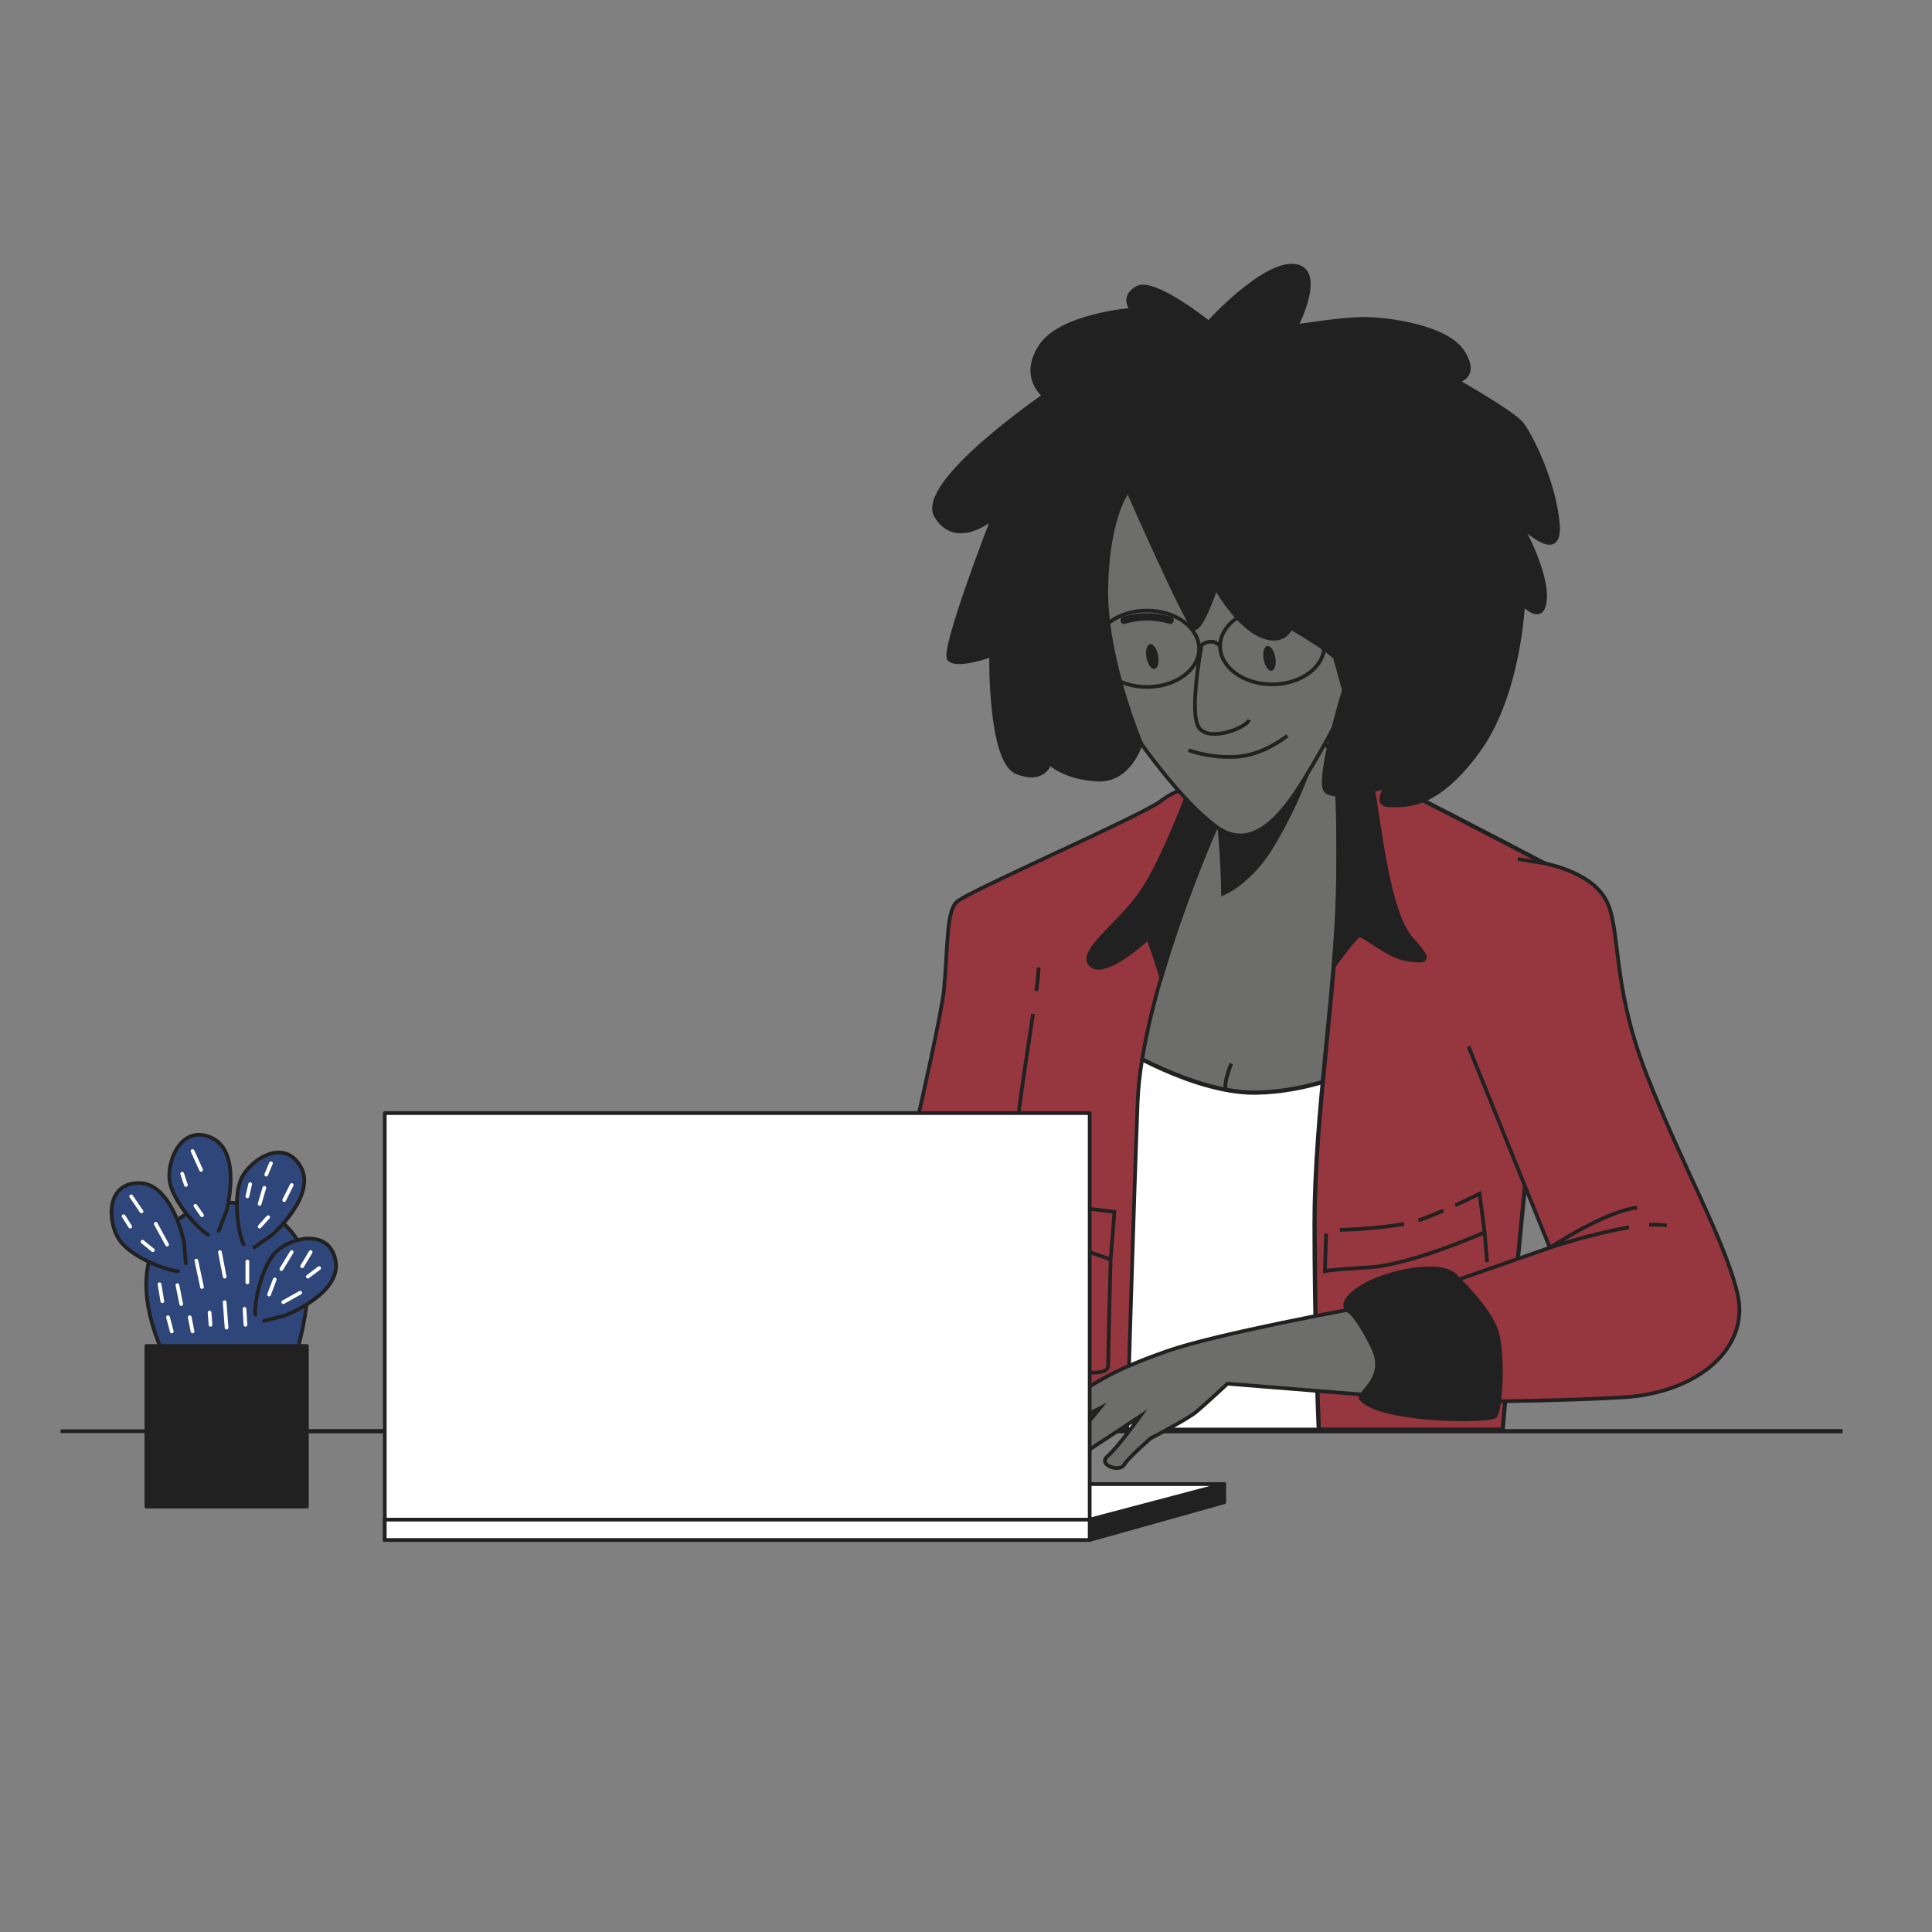 <svg width="522" height="522" viewBox="0 0 522 522" fill="none" xmlns="http://www.w3.org/2000/svg">
<rect x="0" y="0" width="522" height="522" fill="#808080" stroke="none"/>
<g clip-path="url(#clip0_365_8327)">
<path d="M50.638 386.691H16.367" stroke="#222121" stroke-miterlimit="10"/>
<path d="M497.825 386.122H61.804V387.26H497.825V386.122Z" fill="#222121"/>
<mask id="mask0_365_8327" style="mask-type:luminance" maskUnits="userSpaceOnUse" x="0" y="0" width="522" height="522">
<path d="M522 0H0V522H522V0Z" fill="white"/>
</mask>
<g mask="url(#mask0_365_8327)">
<path d="M366.147 386.304L373.477 274.989L378.872 222.063L364.075 205.547L356.654 200.152C356.654 200.152 346.205 209.258 338.796 211.273C331.386 213.287 324.261 215.324 324.261 215.324C324.261 215.324 298.982 262.856 296.944 284.424C294.907 305.993 291.549 385.895 291.549 385.895L294.361 386.304H366.147Z" fill="#6D6D6C"/>
<path d="M366.147 386.304L366.716 386.339L374.046 275.034L379.464 221.869L364.462 205.126L356.62 199.424L356.278 199.72C356.278 199.72 356.119 199.856 355.823 200.107C354.776 200.983 352.067 203.214 348.812 205.434C345.568 207.653 341.766 209.872 338.648 210.715C331.238 212.729 324.113 214.767 324.102 214.767L323.874 214.835L323.76 215.051C323.76 215.051 317.432 226.945 310.853 241.549C304.274 256.152 297.422 273.429 296.387 284.367C294.349 305.982 290.991 385.861 290.991 385.872L290.969 386.384L294.326 386.874H366.682L366.716 386.339L366.147 386.304V385.735H294.406L291.64 385.326L291.561 385.895L292.13 385.917C292.13 385.917 292.187 384.665 292.278 382.446C292.949 366.864 295.738 303.318 297.525 284.481C298.515 273.851 305.333 256.573 311.9 242.027C315.178 234.742 318.399 228.141 320.801 223.349C321.996 220.959 322.998 219.012 323.692 217.681C324.386 216.337 324.773 215.609 324.773 215.598L324.272 215.324L324.432 215.871C324.432 215.871 326.207 215.359 328.916 214.596C331.625 213.833 335.256 212.82 338.955 211.819C342.791 210.772 347.275 207.96 350.849 205.422C354.412 202.873 357.03 200.596 357.041 200.585L356.665 200.152L356.335 200.608L363.711 205.968L378.303 222.256L372.93 274.943L365.6 386.27L366.169 386.304H366.147Z" fill="#222121"/>
<path d="M331.398 294.531C331.398 294.531 330.134 293.883 332.661 287.372" stroke="#222121" stroke-miterlimit="10"/>
<path d="M328.427 214.186C329.679 223.178 330.385 232.238 330.51 241.32C330.51 241.32 338.101 238.281 344.168 227.662C347.526 221.96 350.405 216.007 352.796 209.838L328.427 214.186Z" fill="#222121"/>
<path d="M328.427 214.186L327.869 214.266C329.121 223.235 329.815 232.272 329.941 241.332V242.163L330.726 241.856C330.806 241.822 338.523 238.715 344.669 227.947C348.038 222.222 350.94 216.235 353.342 210.043L353.706 209.099L327.801 213.72L327.88 214.266L328.438 214.186L328.541 214.744L352.909 210.396L352.807 209.838L352.272 209.634C349.893 215.768 347.025 221.698 343.679 227.378C340.685 232.625 337.327 235.983 334.721 238.032C333.423 239.056 332.308 239.75 331.523 240.194C331.136 240.41 330.828 240.57 330.612 240.661C330.51 240.706 330.43 240.74 330.373 240.763L330.305 240.797L330.521 241.321H331.09C330.965 232.215 330.259 223.121 329.007 214.107L328.45 214.186H328.427Z" fill="#222121"/>
<path d="M366.147 386.304L372.737 286.223C366.272 289.524 353.513 294.976 339.433 295.215C322.565 295.499 301.679 282.398 301.679 282.398L296.978 284.242V284.424C294.952 306.05 291.583 385.895 291.583 385.895L294.395 386.304H366.147Z" fill="white"/>
<path d="M366.147 386.304L366.716 386.338L373.374 285.255L372.486 285.71C366.067 288.988 353.376 294.406 339.433 294.645C339.251 294.645 339.08 294.645 338.898 294.645C330.658 294.645 321.404 291.47 314.233 288.283C310.648 286.689 307.586 285.096 305.412 283.901C304.331 283.309 303.466 282.808 302.886 282.455C302.294 282.102 301.986 281.909 301.986 281.909L301.747 281.761L296.421 283.855V284.424H296.99L296.421 284.367C294.395 306.038 291.026 385.86 291.026 385.872L291.003 386.384L294.361 386.873H366.682L366.716 386.338L366.147 386.304V385.735H294.44L291.674 385.325L291.595 385.894L292.164 385.917C292.164 385.917 292.221 384.665 292.312 382.446C292.983 366.875 295.783 303.364 297.559 284.481V284.458V284.253H296.99L297.195 284.777L301.895 282.933L301.691 282.398L301.383 282.876C301.383 282.876 306.528 286.097 313.767 289.33C321.017 292.551 330.362 295.783 338.887 295.783C339.069 295.783 339.262 295.783 339.445 295.783C353.661 295.544 366.488 290.047 372.999 286.723L372.737 286.222L372.168 286.188L365.578 386.27L366.147 386.304Z" fill="#222121"/>
<path d="M355.174 330.282C355.174 356.062 356.062 380.864 356.313 386.282H405.995C406.678 378.246 410.957 328.233 413.154 310.307C415.556 290.718 431.308 261.558 431.308 251.121C431.308 240.683 434.507 242.334 420.12 234.742C405.733 227.15 374 210.76 369.607 208.757C365.213 206.754 360.41 201.928 360.41 201.928C360.41 201.928 362.004 211.921 361.548 239.09C361.093 266.259 355.174 301.133 355.174 330.282Z" fill="#96363F"/>
<path d="M355.174 330.282H354.605C354.605 356.074 355.493 380.875 355.744 386.304L355.766 386.851H406.519L406.564 386.327C407.247 378.291 411.527 328.279 413.723 310.375C414.907 300.689 419.426 288.522 423.671 277.481C425.788 271.961 427.837 266.725 429.351 262.195C430.865 257.665 431.878 253.864 431.878 251.121C431.878 247.945 432.173 245.908 432.185 244.303C432.185 243.392 432.082 242.596 431.741 241.844C431.217 240.706 430.204 239.807 428.452 238.68C426.687 237.565 424.138 236.21 420.393 234.241C413.2 230.44 401.67 224.453 391.38 219.149C381.091 213.845 372.077 209.258 369.846 208.245C367.729 207.277 365.452 205.604 363.722 204.159C362.857 203.442 362.129 202.781 361.617 202.303C361.355 202.064 361.161 201.871 361.025 201.734C360.888 201.598 360.82 201.529 360.82 201.529L359.579 200.277L359.852 202.019C359.852 202.019 359.875 202.133 359.909 202.372C360.137 204.079 361.07 212.115 361.07 229.688C361.07 232.557 361.048 235.687 360.991 239.078C360.535 266.179 354.617 301.065 354.617 330.282H355.755C355.755 301.201 361.674 266.338 362.129 239.101C362.186 235.698 362.209 232.568 362.209 229.7C362.209 209.565 360.991 201.882 360.979 201.848L360.422 201.939L360.023 202.337C360.023 202.337 364.838 207.198 369.391 209.28C371.553 210.271 380.602 214.869 390.88 220.162C401.158 225.454 412.688 231.453 419.881 235.243C424.855 237.872 427.734 239.397 429.271 240.626C430.045 241.241 430.478 241.765 430.728 242.311C430.978 242.857 431.069 243.461 431.069 244.291C431.069 245.76 430.762 247.865 430.762 251.109C430.762 253.579 429.806 257.347 428.292 261.82C426.027 268.546 422.567 276.958 419.437 285.517C416.307 294.076 413.518 302.795 412.608 310.227C410.411 328.177 406.132 378.178 405.449 386.225L406.018 386.27V385.701H356.335V386.27L356.904 386.247C356.654 380.841 355.766 356.04 355.766 330.271H355.197L355.174 330.282Z" fill="#222121"/>
<path d="M360.41 202.03C360.41 202.03 362.004 212.024 361.548 239.192C361.457 246.022 360.991 253.397 360.41 261C361.776 259.122 366.181 253.124 367.239 252.782C368.434 252.384 374.831 258.382 380.021 259.179C385.211 259.976 387.215 259.976 381.626 253.978C376.038 247.979 373.659 230.406 371.633 217.214C371.246 214.391 370.631 211.603 369.778 208.882H369.641C365.202 206.833 360.41 202.03 360.41 202.03Z" fill="#222121"/>
<path d="M401.123 332.969L401.795 341.061M401.123 332.969L399.769 322.52C399.769 322.52 396.878 323.965 393.202 325.639M401.123 332.969C401.123 332.969 381.228 341.733 370.108 342.404C358.987 343.076 357.974 343.417 357.974 343.417L358.304 333.31M362.004 332.297C367.82 332.149 373.625 331.625 379.373 330.715M383.242 329.725C385.28 329.042 387.67 328.074 390.003 327.061M360.41 202.03C360.41 202.03 362.004 212.024 361.548 239.192C361.457 246.022 360.991 253.397 360.41 261C361.776 259.122 366.181 253.124 367.239 252.782C368.434 252.384 374.831 258.382 380.021 259.179C385.211 259.976 387.215 259.976 381.626 253.978C376.038 247.979 373.659 230.406 371.633 217.214C371.246 214.391 370.631 211.603 369.778 208.882H369.641C365.202 206.833 360.41 202.03 360.41 202.03Z" stroke="#222121" stroke-miterlimit="10"/>
<path d="M248.628 386.304H304.536C304.661 381.922 306.277 326.23 307.37 297.809C308.508 268.216 328.586 223.326 328.586 223.326C328.586 223.326 331.272 216.997 328.427 214.152C325.581 211.306 318.752 212.445 313.63 216.428C308.508 220.412 261.273 240.9 258.428 243.745C255.582 246.591 256.151 256.265 255.013 267.647C253.875 279.029 235.095 357.565 235.095 357.565C235.095 357.565 229.973 358.703 228.265 359.841C226.558 360.979 226.558 364.394 226.558 364.394C226.558 364.394 228.835 364.963 235.664 368.378C241.947 371.519 247.74 384.267 248.628 386.304Z" fill="#96363F"/>
<path d="M329.565 219.877C329.497 220.275 329.417 220.662 329.326 221.015C329.406 220.662 329.497 220.275 329.554 219.877" fill="#222121"/>
<path d="M323.681 235.209C323.533 235.585 323.385 235.96 323.237 236.347L323.681 235.209ZM322.167 239.113C321.791 240.092 321.415 241.105 321.029 242.152V242.175C321.415 241.128 321.791 240.115 322.167 239.136V239.113Z" fill="#6D6D6C"/>
<path d="M313.209 265.975C313.107 266.35 312.993 266.737 312.89 267.113C312.993 266.737 313.107 266.362 313.209 265.975ZM309.476 281.34C309.396 281.727 309.328 282.103 309.26 282.478H309.271C309.339 282.103 309.419 281.727 309.487 281.34M309.089 283.4C308.952 284.152 308.816 284.903 308.702 285.643C308.827 284.914 308.952 284.174 309.089 283.446V283.4Z" fill="#6D6D6C"/>
<path d="M308.497 286.826C308.281 288.181 308.099 289.524 307.939 290.844V290.901C308.099 289.569 308.292 288.203 308.508 286.838" fill="#D6D6D6"/>
<path d="M308.679 285.643C308.611 286.041 308.554 286.428 308.486 286.826C308.543 286.439 308.611 286.041 308.679 285.654" fill="#222121"/>
<path d="M307.427 296.705C307.427 296.705 307.427 296.751 307.427 296.773C307.427 296.751 307.427 296.728 307.427 296.705ZM307.37 297.809C307.37 297.809 307.37 297.832 307.37 297.843V297.809Z" fill="#D6D6D6"/>
</g>
<path d="M256.72 386.304H255.582V386.349H256.72V386.304Z" fill="#222121"/>
<mask id="mask1_365_8327" style="mask-type:luminance" maskUnits="userSpaceOnUse" x="0" y="0" width="522" height="522">
<path d="M522 0H0V522H522V0Z" fill="white"/>
</mask>
<g mask="url(#mask1_365_8327)">
<path d="M248.628 386.304H304.536C304.661 381.922 306.277 326.23 307.37 297.809C308.508 268.216 328.586 223.326 328.586 223.326C328.586 223.326 331.272 216.997 328.427 214.152C325.581 211.306 318.752 212.445 313.63 216.428C308.508 220.412 261.273 240.9 258.428 243.745C255.582 246.591 256.151 256.265 255.013 267.647C253.875 279.029 235.095 357.565 235.095 357.565C235.095 357.565 229.973 358.703 228.265 359.841C226.558 360.979 226.558 364.394 226.558 364.394C226.558 364.394 228.835 364.963 235.664 368.378C241.947 371.519 247.74 384.267 248.628 386.304Z" stroke="#222121" stroke-miterlimit="10"/>
<path d="M226.558 364.428C226.558 364.428 228.835 364.997 235.664 368.412C242.493 371.826 248.753 386.623 248.753 386.623H259.782C260.476 384.551 262.172 377.017 254.444 367.843C245.338 357.03 235.095 357.599 235.095 357.599C235.095 357.599 229.973 358.737 228.265 359.875C226.558 361.014 226.558 364.428 226.558 364.428Z" fill="#222121"/>
<path d="M226.558 364.428C226.558 364.428 228.835 364.997 235.664 368.412C242.493 371.826 248.753 386.623 248.753 386.623H259.782C260.476 384.551 262.172 377.017 254.444 367.843C245.338 357.03 235.095 357.599 235.095 357.599C235.095 357.599 229.973 358.737 228.265 359.875C226.558 361.014 226.558 364.428 226.558 364.428Z" stroke="#222121" stroke-miterlimit="10"/>
<path d="M321.552 212.798C319.105 219.274 313.312 233.922 308.508 240.9C302.248 250.005 290.866 257.403 294.85 260.818C298.834 264.233 310.216 253.42 310.216 253.42C310.216 253.42 313.061 261.387 313.63 263.664C313.664 263.766 313.71 263.868 313.778 263.948C317.887 250.119 322.827 236.552 328.575 223.326C328.575 223.326 331.261 216.997 328.415 214.152C326.947 212.672 324.443 212.285 321.552 212.798Z" fill="#222121"/>
<path d="M300.074 340.298C300.074 340.298 299.403 365.566 299.403 368.981C299.403 372.396 289.159 370.119 289.159 370.119M273.793 322.315C273.793 322.315 282.899 325.16 287.452 325.729L301.11 327.437L300.074 340.333C300.074 340.333 299.403 339.957 289.159 336.542C278.915 333.128 272.655 330.282 272.655 330.282M270.948 387.727C270.948 387.727 272.655 351.305 272.655 330.248C272.655 315.076 276.787 289.558 279.109 273.93M279.985 267.738C280.315 265.633 280.52 263.516 280.623 261.387M321.552 212.798C319.105 219.274 313.312 233.922 308.508 240.9C302.248 250.005 290.866 257.403 294.85 260.818C298.834 264.233 310.216 253.42 310.216 253.42C310.216 253.42 313.061 261.387 313.63 263.664C313.664 263.766 313.71 263.868 313.778 263.948C317.887 250.119 322.827 236.552 328.575 223.326C328.575 223.326 331.261 216.997 328.415 214.152C326.947 212.672 324.443 212.285 321.552 212.798Z" stroke="#222121" stroke-miterlimit="10"/>
<path d="M308.247 200.778C308.247 200.778 318.98 216.212 328.586 223.326C338.193 230.44 346.388 220.481 352.796 209.804C359.204 199.128 363.472 191.297 366.67 182.044C369.869 172.79 366.67 157.493 353.865 145.394C341.061 133.295 311.149 115.493 303.682 124.747C296.216 134 289.091 154.34 294.065 171.72C297.035 182.169 301.839 192.003 308.247 200.778Z" fill="#6D6D6C"/>
<path d="M308.247 200.778C308.247 200.778 318.98 216.212 328.586 223.326C338.193 230.44 346.388 220.481 352.796 209.804C359.204 199.128 363.472 191.297 366.67 182.044C369.869 172.79 366.67 157.493 353.865 145.394C341.061 133.295 311.149 115.493 303.682 124.747C296.216 134 289.091 154.34 294.065 171.72C297.035 182.169 301.839 192.003 308.247 200.778Z" stroke="#222121" stroke-miterlimit="10"/>
<path d="M303.728 167.577C307.78 166.36 312.094 166.36 316.146 167.577" stroke="#222121" stroke-width="2" stroke-miterlimit="10" stroke-linecap="round"/>
<path d="M312.913 177.104C313.255 178.948 312.822 180.575 311.946 180.735C311.069 180.894 310.102 179.528 309.76 177.673C309.419 175.818 309.851 174.201 310.728 174.042C311.604 173.883 312.572 175.248 312.913 177.104Z" fill="#222121"/>
<path d="M344.578 177.593C344.908 179.437 344.475 181.008 343.61 181.224C342.745 181.44 341.766 180.017 341.425 178.162C341.084 176.307 341.516 174.691 342.392 174.531C343.269 174.372 344.236 175.738 344.578 177.593Z" fill="#222121"/>
<path d="M321.12 202.691C325.228 204.102 329.576 204.705 333.924 204.466C341.402 204.114 347.81 198.775 347.81 198.775" stroke="#222121" stroke-miterlimit="10"/>
<path d="M304.786 132.612C304.786 132.612 320.596 168.67 322.576 169.66C324.557 170.65 328.506 158.79 328.506 158.79C328.506 158.79 333.936 168.658 340.378 171.629C346.82 174.6 348.778 169.66 348.778 169.66C352.01 171.481 355.14 173.462 358.168 175.59L360.638 177.559L363.108 186.449C363.108 186.449 355.698 210.658 358.168 213.629C360.638 216.599 374.467 212.638 374.467 212.638C374.467 212.638 371.052 217.578 375.457 217.578C379.862 217.578 387.807 218.568 399.166 203.248C410.525 187.928 411.515 163.241 411.515 163.241C411.515 163.241 416.944 169.159 417.445 161.75C417.946 154.34 411.026 141.991 411.026 141.991C411.026 141.991 421.884 152.86 420.905 141.501C419.926 130.142 413.496 117.292 411.026 114.332C408.556 111.373 393.725 102.95 393.725 102.95C393.725 102.95 399.655 101.96 395.216 95.04C390.777 88.12 374.467 86.151 368.537 86.151C362.607 86.151 350.257 88.131 350.257 88.131C350.257 88.131 358.168 72.811 349.768 71.821C341.368 70.83 326.549 87.141 326.549 87.141C326.549 87.141 311.752 75.281 307.279 77.751C302.806 80.221 305.799 83.681 305.799 83.681C305.799 83.681 286.541 85.16 281.101 93.56C275.66 101.96 282.091 106.9 282.091 106.9C282.091 106.9 247.512 130.609 252.942 139.498C258.371 148.387 268.262 139.999 268.262 139.999C268.262 139.999 254.421 175.567 256.402 178.037C258.382 180.507 267.784 177.047 267.784 177.047C267.784 177.047 267.294 205.695 274.704 208.666C282.114 211.637 283.593 206.196 283.593 206.196C283.593 206.196 287.543 210.146 296.443 210.635C305.344 211.125 308.292 200.756 308.292 200.756C308.292 200.756 298.413 177.536 298.913 158.278C299.414 139.02 304.786 132.612 304.786 132.612Z" fill="#222121"/>
<path d="M304.786 132.612C304.786 132.612 320.596 168.67 322.576 169.66C324.557 170.65 328.506 158.79 328.506 158.79C328.506 158.79 333.936 168.658 340.378 171.629C346.82 174.6 348.778 169.66 348.778 169.66C352.01 171.481 355.14 173.462 358.168 175.59L360.638 177.559L363.108 186.449C363.108 186.449 355.698 210.658 358.168 213.629C360.638 216.599 374.467 212.638 374.467 212.638C374.467 212.638 371.052 217.578 375.457 217.578C379.862 217.578 387.807 218.568 399.166 203.248C410.525 187.928 411.515 163.241 411.515 163.241C411.515 163.241 416.944 169.159 417.445 161.75C417.946 154.34 411.026 141.991 411.026 141.991C411.026 141.991 421.884 152.86 420.905 141.501C419.926 130.142 413.496 117.292 411.026 114.332C408.556 111.373 393.725 102.95 393.725 102.95C393.725 102.95 399.655 101.96 395.216 95.04C390.777 88.12 374.467 86.151 368.537 86.151C362.607 86.151 350.257 88.131 350.257 88.131C350.257 88.131 358.168 72.811 349.768 71.821C341.368 70.83 326.549 87.141 326.549 87.141C326.549 87.141 311.752 75.281 307.279 77.751C302.806 80.221 305.799 83.681 305.799 83.681C305.799 83.681 286.541 85.16 281.101 93.56C275.66 101.96 282.091 106.9 282.091 106.9C282.091 106.9 247.512 130.609 252.942 139.498C258.371 148.387 268.262 139.999 268.262 139.999C268.262 139.999 254.421 175.567 256.402 178.037C258.382 180.507 267.784 177.047 267.784 177.047C267.784 177.047 267.294 205.695 274.704 208.666C282.114 211.637 283.593 206.196 283.593 206.196C283.593 206.196 287.543 210.146 296.443 210.635C305.344 211.125 308.292 200.756 308.292 200.756C308.292 200.756 298.413 177.536 298.913 158.278C299.414 139.02 304.786 132.612 304.786 132.612Z" stroke="#222121" stroke-miterlimit="10"/>
<path d="M324.682 174.213C324.682 174.213 321.12 192.72 323.965 196.635C326.811 200.551 336.781 196.635 337.487 194.507" fill="#6D6D6C"/>
<path d="M329.656 174.577C327.528 172.085 324.682 174.213 324.682 174.213C324.682 174.213 321.12 192.72 323.965 196.636C326.811 200.551 336.781 196.636 337.487 194.507M329.656 174.577C329.656 180.28 335.95 184.901 343.713 184.901C351.475 184.901 357.769 180.28 357.769 174.577C357.769 168.875 351.475 164.254 343.713 164.254C335.95 164.254 329.656 168.875 329.656 174.577ZM309.908 164.96C317.671 164.96 323.965 169.581 323.965 175.283C323.965 180.985 317.671 185.606 309.908 185.606C302.146 185.606 295.852 180.985 295.852 175.283C295.852 169.581 302.146 164.96 309.908 164.96Z" stroke="#222121" stroke-miterlimit="10"/>
<path d="M207.562 371.155C207.562 371.155 225.431 366.113 230.929 365.202C236.426 364.292 247.433 374.365 249.265 379.862C251.098 385.36 248.753 386.589 248.753 386.589L212.137 385.371L207.562 371.155Z" fill="#6D6D6C"/>
<path d="M207.562 371.155C207.562 371.155 225.431 366.113 230.929 365.202C236.426 364.292 247.433 374.365 249.265 379.862C251.098 385.36 248.753 386.589 248.753 386.589L212.137 385.371L207.562 371.155Z" stroke="#222121" stroke-miterlimit="10"/>
<path d="M214.038 369.38C214.038 369.38 227.526 374.434 230.895 376.46C234.264 378.486 233.251 382.526 231.236 384.541C228.812 386.567 225.909 387.967 222.802 388.593C219.661 388.775 216.508 388.775 213.366 388.593C209.326 388.251 205.615 388.934 202.246 388.934C198.877 388.934 188.759 387.921 188.759 387.921L185.72 385.895C185.72 385.895 180.029 387.58 175.612 389.31C171.196 391.04 172.573 387.284 175.943 384.586C179.312 381.889 187.746 375.151 189.1 374.479C190.455 373.808 207.641 368.788 207.641 368.788L214.038 369.38Z" fill="#6D6D6C"/>
<path d="M214.038 369.38C214.038 369.38 227.526 374.434 230.895 376.46C234.264 378.486 233.251 382.526 231.236 384.541C228.812 386.567 225.909 387.967 222.802 388.593C219.661 388.775 216.508 388.775 213.366 388.593C209.326 388.251 205.615 388.934 202.246 388.934C198.877 388.934 188.759 387.921 188.759 387.921L185.72 385.895C185.72 385.895 180.029 387.58 175.612 389.31C171.196 391.04 172.573 387.284 175.943 384.586C179.312 381.889 187.746 375.151 189.1 374.479C190.455 373.808 207.641 368.788 207.641 368.788L214.038 369.38Z" stroke="#222121" stroke-miterlimit="10"/>
<path d="M219.092 370.722C219.092 370.722 210.316 366.682 207.96 366.682C205.604 366.682 188.747 372.373 186.391 374.091C184.035 375.81 181.668 391.961 183.352 392.974C185.037 393.987 186.391 390.948 186.767 388.933C187.142 386.919 191.832 376.117 191.832 376.117L188.417 393.315C188.417 393.315 189.772 396.002 191.115 393.646C192.458 391.289 200.892 375.104 201.563 374.091C202.451 373.147 203.476 372.361 204.602 371.735C204.602 371.735 202.918 379.156 201.563 386.236C200.209 393.315 201.233 395.341 203.259 395.672C205.285 396.002 206.287 391.289 207.3 388.933C208.313 386.577 212.695 373.078 212.695 373.078" fill="#6D6D6C"/>
<path d="M219.092 370.722C219.092 370.722 210.316 366.682 207.96 366.682C205.604 366.682 188.747 372.373 186.391 374.091C184.035 375.81 181.668 391.961 183.352 392.974C185.037 393.987 186.391 390.948 186.767 388.933C187.142 386.919 191.832 376.117 191.832 376.117L188.417 393.315C188.417 393.315 189.772 396.002 191.115 393.646C192.458 391.289 200.892 375.104 201.563 374.091C202.451 373.147 203.476 372.361 204.602 371.735C204.602 371.735 202.918 379.156 201.563 386.236C200.209 393.315 201.233 395.341 203.259 395.672C205.285 396.002 206.287 391.289 207.3 388.933C208.313 386.577 212.695 373.078 212.695 373.078" stroke="#222121" stroke-miterlimit="10"/>
<path d="M228.835 377.472C228.835 377.472 218.727 387.921 217.373 390.277C216.018 392.633 216.03 392.974 219.74 392.974C223.451 392.974 234.913 385.553 235.914 384.54C236.916 383.527 236.597 380.5 234.23 378.474C232.704 377.29 230.69 376.914 228.835 377.472Z" fill="#6D6D6C"/>
<path d="M228.835 377.472C228.835 377.472 218.727 387.921 217.373 390.277C216.018 392.633 216.03 392.974 219.74 392.974C223.451 392.974 234.913 385.553 235.914 384.54C236.916 383.527 236.597 380.5 234.23 378.474C232.704 377.29 230.69 376.914 228.835 377.472Z" stroke="#222121" stroke-miterlimit="10"/>
<path d="M291.959 376.311C291.959 376.311 278.471 380.67 275.159 383.14C271.847 385.61 267.067 388.33 268.102 389.161C269.138 389.992 272.462 389.161 273.497 388.33C274.533 387.499 279.302 386.669 279.302 386.669C279.302 386.669 284.902 383.345 289.261 380.659C293.621 377.973 296.933 375.059 291.959 376.311Z" fill="#6D6D6C"/>
<path d="M291.959 376.311C291.959 376.311 278.471 380.67 275.159 383.14C271.847 385.61 267.067 388.33 268.102 389.161C269.138 389.992 272.462 389.161 273.497 388.33C274.533 387.499 279.302 386.669 279.302 386.669C279.302 386.669 284.902 383.345 289.261 380.659C293.621 377.973 296.933 375.059 291.959 376.311Z" stroke="#222121" stroke-miterlimit="10"/>
<path d="M366.408 353.479C366.408 353.479 328.848 360.308 315.258 365.077C301.668 369.846 296.261 373.169 289.466 377.973C282.671 382.776 268.899 391.847 270.948 393.441C272.997 395.034 280.133 389.446 281.34 388.25C282.546 387.055 291.322 383.459 291.322 383.459L297.195 380.454C297.195 380.454 288.351 391.346 285.164 394.112C281.977 396.878 284.128 398.608 286.53 397.811C288.931 397.015 293.461 392.246 293.461 392.246L308.064 382.639C308.064 382.639 302.066 391.039 299.266 393.429C296.466 395.819 302.465 397.834 303.671 395.831C304.877 393.828 310.864 388.637 310.864 388.637C310.864 388.637 320.846 383.447 323.248 381.444C325.65 379.441 331.637 373.852 331.637 373.852L376.39 377.449C376.39 377.449 379.19 375.855 377.597 366.659C376.003 357.462 366.408 353.479 366.408 353.479Z" fill="#6D6D6C"/>
<path d="M366.408 353.479C366.408 353.479 328.848 360.308 315.258 365.077C301.668 369.846 296.261 373.169 289.466 377.973C282.671 382.776 268.899 391.847 270.948 393.441C272.997 395.034 280.133 389.446 281.34 388.25C282.546 387.055 291.322 383.459 291.322 383.459L297.195 380.454C297.195 380.454 288.351 391.346 285.164 394.112C281.977 396.878 284.128 398.608 286.53 397.811C288.931 397.015 293.461 392.246 293.461 392.246L308.064 382.639C308.064 382.639 302.066 391.039 299.266 393.429C296.466 395.819 302.465 397.834 303.671 395.831C304.877 393.828 310.864 388.637 310.864 388.637C310.864 388.637 320.846 383.447 323.248 381.444C325.65 379.441 331.637 373.852 331.637 373.852L376.39 377.449C376.39 377.449 379.19 375.855 377.597 366.659C376.003 357.462 366.408 353.479 366.408 353.479Z" stroke="#222121" stroke-miterlimit="10"/>
<path d="M396.776 282.751L418.754 337.112L383.185 349.495L393.179 378.667C393.179 378.667 418.72 378.735 438.707 377.529C458.693 376.323 472.716 364.269 469.518 349.894C466.319 335.518 454.334 314.723 444.739 289.945C435.144 265.166 438.115 250.392 433.721 242.801C429.328 235.209 416.933 233.206 416.933 233.206L410.104 232.067L396.776 282.751Z" fill="#96363F"/>
<path d="M467.469 342.803H467.458C467.594 343.19 467.719 343.565 467.845 343.941H467.856C467.731 343.577 467.594 343.19 467.469 342.803Z" fill="#D6D6D6"/>
<path d="M450.328 331.102C448.757 330.874 447.152 330.817 445.57 330.943M440.152 331.58C432.902 332.923 425.754 334.767 418.754 337.1C418.754 337.1 433.938 327.107 442.326 326.31M396.776 282.751L418.754 337.112L383.185 349.495L393.179 378.667C393.179 378.667 418.72 378.735 438.707 377.529C458.693 376.323 472.716 364.269 469.518 349.894C466.319 335.518 454.334 314.723 444.739 289.945C435.144 265.166 438.115 250.392 433.721 242.801C429.328 235.209 416.933 233.206 416.933 233.206L410.104 232.067" stroke="#222121" stroke-miterlimit="10"/>
<path d="M393.577 345.079C393.577 345.079 401.658 352.807 404.049 358.794C406.439 364.781 405.562 381.046 403.969 382.639C402.376 384.233 372.634 384.039 367.74 377.927C366.465 376.334 375.195 372.657 370.802 363.859C366.408 355.061 364.405 354.275 364.405 354.275C364.405 354.275 360.809 352.272 367.604 347.879C374.399 343.485 389.981 340.298 393.577 345.079Z" fill="#222121"/>
<path d="M393.577 345.079C393.577 345.079 401.658 352.807 404.049 358.794C406.439 364.781 405.562 381.046 403.969 382.639C402.376 384.233 372.634 384.039 367.74 377.927C366.465 376.334 375.195 372.657 370.802 363.859C366.408 355.061 364.405 354.275 364.405 354.275C364.405 354.275 360.809 352.272 367.604 347.879C374.399 343.485 389.981 340.298 393.577 345.079Z" stroke="#222121" stroke-miterlimit="10"/>
</g>
<path d="M294.417 410.582L330.771 400.976V405.893L294.417 416.079V410.582Z" fill="#222121"/>
<path d="M294.417 410.582L330.771 400.976V405.893L294.417 416.079V410.582Z" stroke="#222121" stroke-linejoin="round"/>
<path d="M330.771 400.976H140.704L103.963 410.582H294.417L330.771 400.976Z" fill="white"/>
<path d="M330.771 400.976H140.704L103.963 410.582H294.417L330.771 400.976Z" stroke="#222121" stroke-linejoin="round"/>
<path d="M294.417 300.746H103.963V416.08H294.417V300.746Z" fill="white"/>
<path d="M294.417 300.746H103.963V416.08H294.417V300.746Z" stroke="#222121" stroke-linejoin="round"/>
<path d="M294.417 410.582H103.963V416.079H294.417V410.582Z" fill="white"/>
<path d="M294.417 410.582H103.963V416.079H294.417V410.582Z" stroke="#222121" stroke-miterlimit="10"/>
<mask id="mask2_365_8327" style="mask-type:luminance" maskUnits="userSpaceOnUse" x="0" y="0" width="522" height="522">
<path d="M522 0H0V522H522V0Z" fill="white"/>
</mask>
<g mask="url(#mask2_365_8327)">
<path d="M47.577 372.532C47.577 372.532 31.71 347.15 44.447 332.866C57.183 318.582 77.762 325.456 82.007 338.682C86.253 351.908 77.249 374.126 77.249 374.126L47.577 372.532Z" fill="#2F467A"/>
<path d="M47.577 372.532C47.577 372.532 31.71 347.15 44.447 332.866C57.183 318.582 77.762 325.456 82.007 338.682C86.253 351.908 77.249 374.126 77.249 374.126L47.577 372.532Z" stroke="#222121" stroke-linecap="round" stroke-linejoin="round"/>
<path d="M48.1 343.439C45.46 343.439 35.409 339.74 32.234 334.983C29.058 330.225 28.512 319.64 37.526 319.64C46.541 319.64 49.694 335.506 49.694 335.506L50.217 341.322" fill="#2F467A"/>
<path d="M48.1 343.439C45.46 343.439 35.409 339.74 32.234 334.983C29.058 330.225 28.512 319.64 37.526 319.64C46.541 319.64 49.694 335.506 49.694 335.506L50.217 341.322" stroke="#222121" stroke-linecap="round" stroke-linejoin="round"/>
<path d="M56.238 333.56C53.871 332.422 46.529 324.591 45.812 318.912C45.095 313.232 49.352 303.535 57.399 307.53C65.446 311.525 61.201 327.164 61.201 327.164L59.072 332.604" fill="#2F467A"/>
<path d="M56.238 333.56C53.871 332.422 46.529 324.591 45.812 318.912C45.095 313.232 49.352 303.535 57.399 307.53C65.446 311.525 61.201 327.164 61.201 327.164L59.072 332.604" stroke="#222121" stroke-linecap="round" stroke-linejoin="round"/>
<path d="M65.845 336.223C64.524 333.947 62.749 323.373 65.298 318.251C67.848 313.129 76.771 307.415 81.233 315.223C85.695 323.031 73.505 333.662 73.505 333.662L68.713 337.009" fill="#2F467A"/>
<path d="M65.845 336.223C64.524 333.947 62.749 323.373 65.298 318.251C67.848 313.129 76.771 307.415 81.233 315.223C85.695 323.031 73.505 333.662 73.505 333.662L68.713 337.009" stroke="#222121" stroke-linecap="round" stroke-linejoin="round"/>
<path d="M68.998 355.186C68.565 352.568 70.546 342.051 74.689 338.113C78.832 334.175 89.201 331.91 90.692 340.776C92.183 349.643 77.033 355.413 77.033 355.413L71.342 356.893" fill="#2F467A"/>
<path d="M68.998 355.186C68.565 352.568 70.546 342.051 74.689 338.113C78.832 334.175 89.201 331.91 90.692 340.776C92.183 349.643 77.033 355.413 77.033 355.413L71.342 356.893" stroke="#222121" stroke-linecap="round" stroke-linejoin="round"/>
</g>
<path d="M86.23 342.631L83.168 344.93M83.931 338.295L81.632 342.13M76.532 351.828L81.119 349.267M74.233 345.693L72.697 349.779M78.82 338.295L76.02 342.893M67.597 319.924L66.835 323.236M72.446 328.859L70.147 331.409M78.82 320.174L76.783 324.261M71.422 320.937L70.147 325.285M73.209 314.301L71.934 317.375M66.061 353.615L66.323 357.951M66.835 340.844V346.467M60.7 351.828L61.212 358.714M59.425 338.295L60.7 344.93M56.625 354.628L56.876 357.951M53.051 340.594L54.577 347.742M51.264 355.902L52.027 359.738M47.941 347.229L48.965 352.329M45.391 355.902L46.416 359.738M43.092 346.979L43.866 351.566M52.027 310.989L54.326 316.088M52.79 325.786L54.577 328.347M49.216 317.113L50.24 320.174M42.079 330.646L45.141 336.257M35.444 323.236L38.243 327.322M38.505 335.495L41.305 337.782M33.395 328.597L35.182 331.409" stroke="white" stroke-linecap="round" stroke-linejoin="round"/>
<path d="M82.929 363.677H39.541V407.065H82.929V363.677Z" fill="#222121"/>
<path d="M82.929 363.677H39.541V407.065H82.929V363.677Z" stroke="#222121" stroke-linecap="round" stroke-linejoin="round"/>
</g>
<defs>
<clipPath id="clip0_365_8327">
<rect width="522" height="522" fill="white"/>
</clipPath>
</defs>
</svg>
